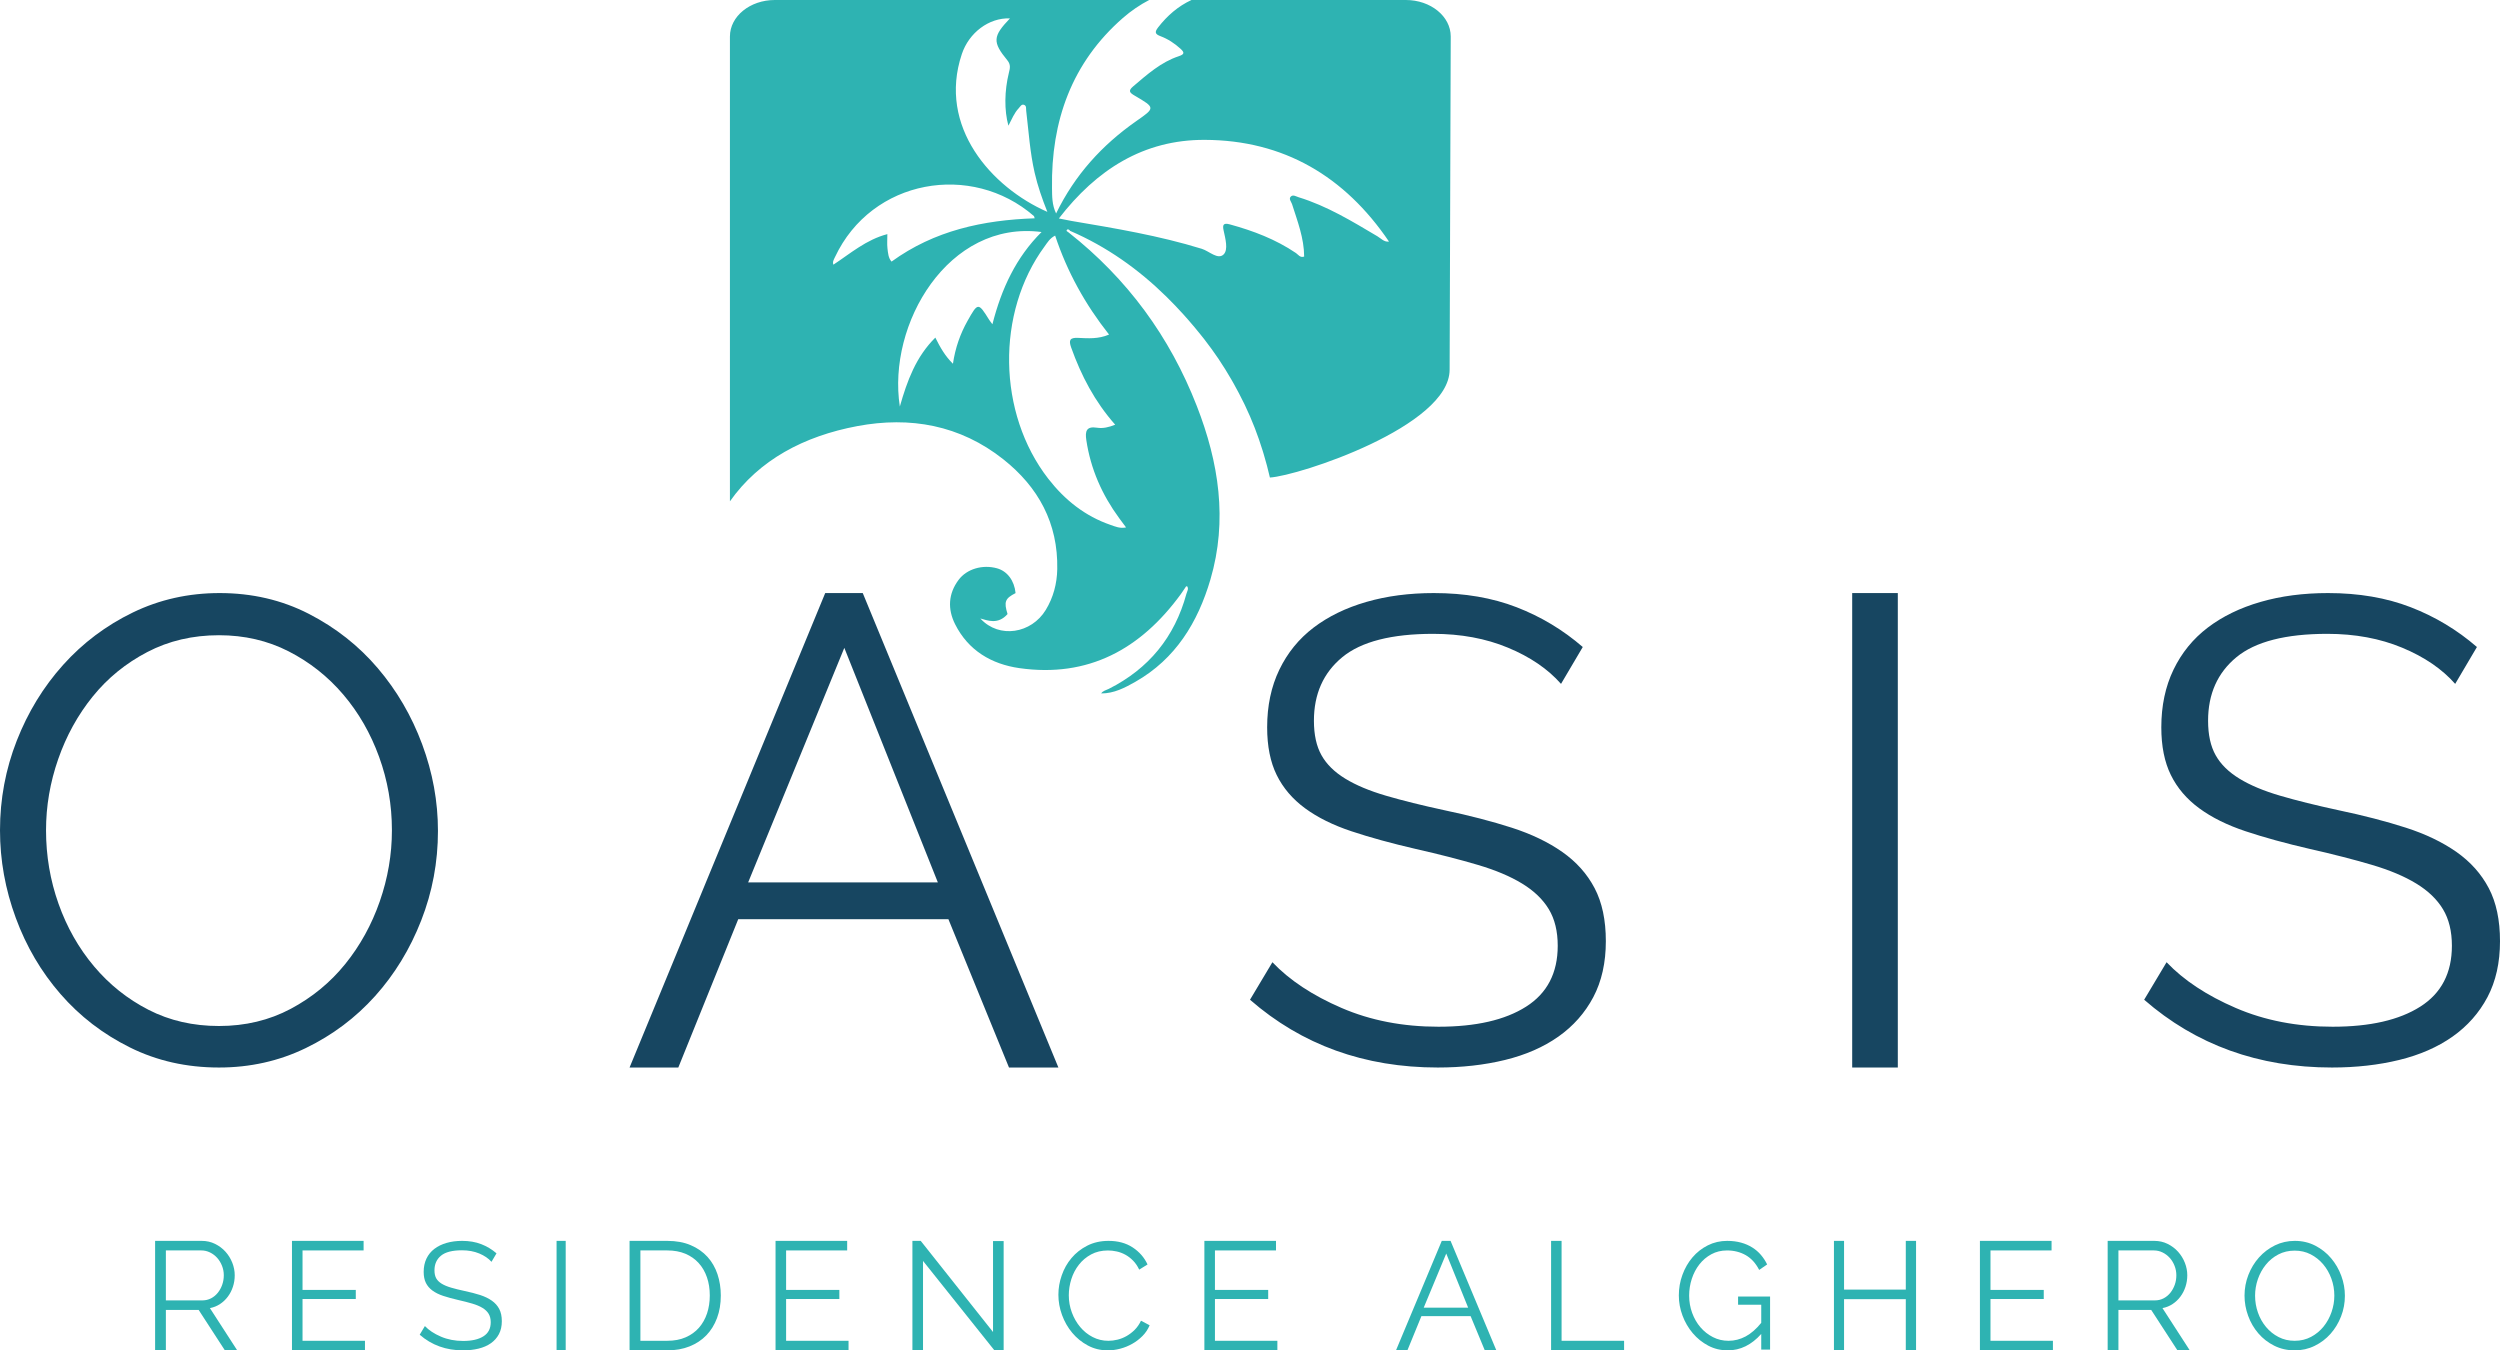 <?xml version="1.0" encoding="UTF-8"?>
<svg width="274px" height="148px" viewBox="0 0 274 148" version="1.1" xmlns="http://www.w3.org/2000/svg" xmlns:xlink="http://www.w3.org/1999/xlink">
    <!-- Generator: Sketch 53.2 (72643) - https://sketchapp.com -->
    <title>oasis-residence-logo</title>
    <desc>Created with Sketch.</desc>
    <g id="taglio" stroke="none" stroke-width="1" fill="none" fill-rule="evenodd">
        <g id="Desktop-HD" transform="translate(-583, -30)">
            <g id="@" transform="translate(0, 30)">
                <g id="footer">
                    <g id="oasis-residence-logo" transform="translate(583, 0)">
                        <path d="M150.962,25.896 C148.191,24.254 145.442,22.573 142.332,21.619 C142.051,21.534 141.727,21.303 141.482,21.534 C141.208,21.791 141.516,22.103 141.605,22.363 C142.203,24.247 142.927,26.096 142.936,28.122 C142.48,28.273 142.291,27.906 142.038,27.735 C139.815,26.226 137.353,25.296 134.784,24.591 C134.078,24.397 133.975,24.657 134.104,25.24 C134.295,26.145 134.641,27.361 134.107,27.887 C133.478,28.503 132.525,27.52 131.712,27.268 C127.034,25.825 122.225,25.026 117.421,24.212 C117.016,24.142 116.613,24.053 116.052,23.943 C120.187,18.588 125.34,15.302 132.044,15.329 C140.692,15.362 147.378,19.316 152.235,26.479 C151.696,26.548 151.36,26.132 150.962,25.896 M121.552,36.668 C120.382,37.173 119.255,37.083 118.151,37.031 C117.258,36.992 117.111,37.278 117.399,38.086 C118.496,41.161 119.979,44.009 122.225,46.547 C121.541,46.826 120.881,46.981 120.236,46.877 C119.04,46.687 118.92,47.286 119.061,48.24 C119.534,51.403 120.782,54.226 122.66,56.787 C122.88,57.088 123.105,57.389 123.416,57.806 C122.738,57.943 122.227,57.707 121.735,57.538 C118.923,56.573 116.698,54.796 114.882,52.459 C109.323,45.293 109.153,34.263 114.487,27.007 C114.794,26.586 115.06,26.112 115.643,25.822 C116.958,29.782 118.937,33.361 121.552,36.668 M108.769,35.537 C108.587,35.29 108.49,35.177 108.413,35.053 C107.221,33.138 107.182,33.138 106.052,35.149 C105.244,36.584 104.7,38.116 104.443,39.866 C103.589,39.031 103.052,38.088 102.512,37.001 C100.391,39.102 99.43,41.718 98.622,44.559 C97.22,35.508 103.96,24.085 114.153,25.43 C111.36,28.211 109.769,31.619 108.769,35.537 M97.715,28.671 C97.363,28.285 97.327,27.739 97.266,27.222 C97.211,26.738 97.254,26.243 97.254,25.66 C94.934,26.266 93.214,27.777 91.341,29.008 C91.219,28.697 91.391,28.441 91.513,28.179 C95.539,19.584 106.505,17.757 113.307,23.672 C113.354,23.71 113.356,23.802 113.396,23.926 C107.758,24.121 102.412,25.256 97.715,28.671 M105.418,5.922 C106.195,3.597 108.373,1.928 110.693,2.014 C108.803,3.987 108.755,4.599 110.406,6.61 C110.804,7.091 110.691,7.505 110.572,7.983 C110.089,9.956 110.054,12.072 110.521,13.775 C110.902,13.057 111.161,12.375 111.654,11.861 C111.823,11.686 111.962,11.352 112.284,11.512 C112.51,11.627 112.445,11.912 112.47,12.132 C112.741,14.403 112.883,16.69 113.396,18.928 C113.726,20.363 114.204,21.754 114.791,23.222 C108.684,20.545 102.745,13.897 105.418,5.922 M154.081,0 L130.584,0 C129.121,0.68 127.934,1.712 126.93,3.002 C126.529,3.52 126.593,3.74 127.185,3.964 C128.005,4.27 128.733,4.752 129.388,5.347 C129.829,5.75 129.829,5.95 129.196,6.16 C127.243,6.804 125.736,8.158 124.198,9.464 C123.608,9.965 123.814,10.162 124.372,10.489 C126.645,11.82 126.617,11.818 124.528,13.279 C120.802,15.886 117.804,19.161 115.749,23.397 C115.288,22.437 115.315,21.501 115.3,20.62 C115.189,13.273 117.457,6.873 123.065,1.973 C123.974,1.179 124.938,0.527 125.95,0 L84.918,0 C82.203,0 80,1.79 80,3.997 L80,54.946 C83.204,50.403 88.111,47.798 93.966,46.7 C99.751,45.614 105.224,46.586 109.96,50.337 C113.801,53.379 115.977,57.339 115.875,62.382 C115.844,63.968 115.448,65.478 114.618,66.845 C113.044,69.439 109.516,70.021 107.47,67.813 L107.442,67.785 C108.211,67.988 109.375,68.503 110.427,67.301 C110.011,65.953 110.15,65.594 111.307,65.003 C111.171,63.629 110.399,62.599 109.269,62.285 C107.691,61.85 105.966,62.345 105.059,63.558 C103.924,65.082 103.848,66.753 104.676,68.408 C106.127,71.307 108.681,72.791 111.719,73.226 C119.263,74.301 125.006,71.16 129.405,65.137 C129.607,64.861 129.788,64.567 129.982,64.287 C129.999,64.265 130.048,64.262 130.103,64.248 C130.319,64.539 130.106,64.804 130.035,65.07 C128.744,69.829 125.898,73.299 121.517,75.501 C121.231,75.646 120.888,75.704 120.687,76 C122.089,76.011 123.293,75.376 124.458,74.713 C128.835,72.219 131.28,68.221 132.663,63.51 C134.572,57.006 133.578,50.677 131.174,44.507 C128.209,36.889 123.533,30.53 117.127,25.483 C117.047,25.391 116.808,25.35 116.933,25.194 C117.03,25.073 117.197,25.165 117.285,25.303 C121.269,27.018 124.765,29.495 127.843,32.52 C128.504,33.167 129.128,33.828 129.735,34.497 C129.906,34.684 130.071,34.874 130.237,35.064 C130.698,35.589 131.142,36.12 131.571,36.658 C131.707,36.83 131.85,37 131.983,37.173 C132.532,37.885 133.059,38.605 133.554,39.338 C133.571,39.364 133.587,39.39 133.603,39.416 C134.08,40.126 134.526,40.849 134.949,41.58 C135.043,41.739 135.131,41.899 135.222,42.06 C135.602,42.737 135.961,43.422 136.3,44.117 C136.344,44.209 136.392,44.3 136.436,44.392 C136.829,45.217 137.193,46.053 137.523,46.905 C137.527,46.909 137.528,46.913 137.528,46.918 C137.846,47.734 138.127,48.563 138.389,49.401 C138.426,49.527 138.466,49.652 138.503,49.777 C138.752,50.61 138.979,51.452 139.173,52.306 C139.175,52.317 139.178,52.327 139.182,52.338 C142.32,52.155 158.879,46.734 158.879,40.517 L159,3.997 C159,1.79 156.797,0 154.081,0" id="Fill-1" fill="#2EB3B2"></path>
                        <path d="M128,33 C128.698,33.654 129.358,34.323 130,35 C129.358,34.323 128.698,33.654 128,33" id="Fill-3" fill="#228FC2"></path>
                        <path d="M139,53 C138.711,51.986 138.372,50.988 138,50 C138.372,50.988 138.711,51.986 139,53" id="Fill-5" fill="#228FC2"></path>
                        <path d="M138,47 C138.369,47.657 138.695,48.325 139,49 C138.695,48.325 138.369,47.657 138,47" id="Fill-7" fill="#228FC2"></path>
                        <path d="M131,35 C131.346,35.659 131.679,36.325 132,37 C131.679,36.325 131.346,35.659 131,35" id="Fill-9" fill="#228FC2"></path>
                        <path d="M132,37 C132.697,37.657 133.37,38.323 134,39 C133.37,38.323 132.699,37.657 132,37" id="Fill-11" fill="#228FC2"></path>
                        <path d="M135,42 C135.352,42.658 135.688,43.323 136,44 C135.686,43.324 135.353,42.658 135,42" id="Fill-13" fill="#228FC2"></path>
                        <path d="M137,45 C137.362,45.657 137.696,46.323 138,47 C137.696,46.323 137.362,45.656 137,45" id="Fill-15" fill="#228FC2"></path>
                        <path d="M134,40 C134.354,40.657 134.685,41.324 135,42 C134.685,41.324 134.354,40.657 134,40" id="Fill-17" fill="#228FC2"></path>
                        <path d="M5.045,90.998 C5.045,93.792 5.501,96.477 6.414,99.052 C7.328,101.627 8.624,103.915 10.307,105.913 C11.988,107.912 13.983,109.5 16.289,110.681 C18.594,111.861 21.165,112.45 24.001,112.45 C26.882,112.45 29.502,111.824 31.856,110.573 C34.209,109.32 36.202,107.683 37.836,105.66 C39.471,103.637 40.731,101.352 41.621,98.799 C42.509,96.249 42.954,93.647 42.954,90.998 C42.954,88.208 42.486,85.523 41.548,82.946 C40.612,80.372 39.302,78.095 37.62,76.121 C35.939,74.147 33.946,72.571 31.638,71.39 C29.333,70.212 26.786,69.621 24.001,69.621 C21.117,69.621 18.498,70.234 16.145,71.463 C13.791,72.691 11.795,74.317 10.163,76.337 C8.529,78.359 7.267,80.648 6.379,83.199 C5.489,85.751 5.045,88.353 5.045,90.998 M24.001,117 C20.444,117 17.19,116.266 14.234,114.796 C11.279,113.329 8.745,111.378 6.632,108.946 C4.517,106.516 2.883,103.736 1.73,100.604 C0.577,97.475 0,94.273 0,90.998 C0,87.581 0.613,84.306 1.838,81.178 C3.064,78.048 4.757,75.279 6.918,72.872 C9.081,70.463 11.629,68.55 14.559,67.129 C17.488,65.71 20.66,65 24.072,65 C27.626,65 30.882,65.758 33.838,67.273 C36.792,68.79 39.315,70.778 41.405,73.233 C43.495,75.687 45.117,78.468 46.269,81.573 C47.423,84.679 48,87.845 48,91.071 C48,94.49 47.386,97.764 46.161,100.893 C44.936,104.023 43.253,106.78 41.116,109.163 C38.978,111.546 36.443,113.448 33.514,114.869 C30.582,116.29 27.41,117 24.001,117" id="Fill-19" fill="#174661"></path>
                        <path d="M92.537,71.005 L81.996,96.713 L102.789,96.713 L92.537,71.005 Z M69,117 L90.444,65 L94.558,65 L116,117 L110.586,117 L103.944,100.741 L80.912,100.741 L74.343,117 L69,117 Z" id="Fill-21" fill="#174661"></path>
                        <path d="M171.088,74.953 C169.645,73.317 167.705,71.995 165.275,70.987 C162.844,69.976 160.111,69.469 157.077,69.469 C152.504,69.469 149.182,70.324 147.112,72.03 C145.042,73.738 144.006,76.058 144.006,78.991 C144.006,80.53 144.282,81.793 144.837,82.776 C145.39,83.764 146.256,84.616 147.437,85.338 C148.616,86.059 150.109,86.686 151.914,87.213 C153.721,87.743 155.85,88.27 158.306,88.801 C161.051,89.377 163.505,90.015 165.672,90.711 C167.839,91.409 169.692,92.297 171.233,93.38 C172.775,94.463 173.953,95.784 174.772,97.347 C175.591,98.909 176,100.845 176,103.152 C176,105.51 175.541,107.552 174.628,109.284 C173.713,111.013 172.436,112.456 170.8,113.612 C169.163,114.764 167.213,115.619 164.95,116.171 C162.686,116.723 160.231,117 157.584,117 C149.543,117 142.682,114.524 137,109.571 L139.456,105.46 C141.334,107.433 143.863,109.103 147.039,110.473 C150.217,111.845 153.755,112.529 157.656,112.529 C161.747,112.529 164.95,111.798 167.262,110.328 C169.572,108.861 170.727,106.639 170.727,103.658 C170.727,102.071 170.403,100.737 169.753,99.655 C169.102,98.573 168.128,97.635 166.827,96.841 C165.528,96.047 163.903,95.363 161.953,94.787 C160.002,94.21 157.753,93.632 155.201,93.054 C152.504,92.431 150.145,91.782 148.123,91.108 C146.1,90.435 144.404,89.595 143.032,88.585 C141.659,87.575 140.624,86.36 139.926,84.942 C139.228,83.524 138.88,81.78 138.88,79.713 C138.88,77.358 139.323,75.253 140.214,73.402 C141.106,71.551 142.358,70.012 143.97,68.785 C145.582,67.56 147.509,66.621 149.747,65.973 C151.987,65.324 154.453,65 157.15,65 C160.52,65 163.542,65.517 166.213,66.55 C168.886,67.584 171.306,69.037 173.471,70.912 L171.088,74.953 Z" id="Fill-23" fill="#174661"></path>
                        <polygon id="Fill-25" fill="#174661" points="203 117 208 117 208 65 203 65"></polygon>
                        <path d="M269.088,74.953 C267.645,73.317 265.705,71.995 263.275,70.987 C260.844,69.976 258.111,69.469 255.078,69.469 C250.504,69.469 247.182,70.324 245.112,72.03 C243.042,73.738 242.006,76.058 242.006,78.991 C242.006,80.53 242.282,81.793 242.837,82.776 C243.39,83.764 244.256,84.616 245.437,85.338 C246.615,86.059 248.109,86.686 249.914,87.213 C251.72,87.743 253.849,88.27 256.306,88.801 C259.051,89.377 261.505,90.015 263.672,90.711 C265.839,91.409 267.692,92.297 269.234,93.38 C270.774,94.463 271.953,95.784 272.772,97.347 C273.591,98.909 274,100.845 274,103.152 C274,105.51 273.541,107.552 272.628,109.284 C271.713,111.013 270.436,112.456 268.801,113.612 C267.163,114.764 265.213,115.619 262.95,116.171 C260.687,116.723 258.231,117 255.583,117 C247.542,117 240.682,114.524 235,109.571 L237.457,105.46 C239.333,107.433 241.863,109.103 245.039,110.473 C248.218,111.845 251.756,112.529 255.656,112.529 C259.748,112.529 262.95,111.798 265.263,110.328 C267.573,108.861 268.728,106.639 268.728,103.658 C268.728,102.071 268.404,100.737 267.753,99.655 C267.102,98.573 266.128,97.635 264.828,96.841 C263.528,96.047 261.903,95.363 259.953,94.787 C258.002,94.21 255.753,93.632 253.201,93.054 C250.504,92.431 248.145,91.782 246.123,91.108 C244.101,90.435 242.404,89.595 241.033,88.585 C239.658,87.575 238.623,86.36 237.927,84.942 C237.228,83.524 236.88,81.78 236.88,79.713 C236.88,77.358 237.323,75.253 238.214,73.402 C239.106,71.551 240.357,70.012 241.971,68.785 C243.582,67.56 245.509,66.621 247.747,65.973 C249.986,65.324 252.452,65 255.151,65 C258.52,65 261.543,65.517 264.213,66.55 C266.885,67.584 269.306,69.037 271.471,70.912 L269.088,74.953 Z" id="Fill-27" fill="#174661"></path>
                        <path d="M18.18,142.524 L22.167,142.524 C22.521,142.524 22.843,142.448 23.134,142.296 C23.425,142.144 23.672,141.938 23.878,141.679 C24.084,141.42 24.242,141.128 24.357,140.801 C24.471,140.475 24.528,140.129 24.528,139.767 C24.528,139.408 24.463,139.061 24.331,138.73 C24.2,138.398 24.023,138.108 23.801,137.86 C23.579,137.613 23.316,137.415 23.014,137.267 C22.712,137.12 22.396,137.047 22.065,137.047 L18.18,137.047 L18.18,142.524 Z M17,148 L17,136 L22.115,136 C22.64,136 23.126,136.111 23.571,136.33 C24.015,136.549 24.398,136.837 24.717,137.192 C25.036,137.547 25.283,137.949 25.461,138.4 C25.637,138.85 25.726,139.307 25.726,139.767 C25.726,140.208 25.661,140.629 25.529,141.028 C25.399,141.428 25.213,141.788 24.973,142.11 C24.733,142.432 24.448,142.702 24.117,142.92 C23.786,143.141 23.417,143.29 23.006,143.369 L26,148 L24.648,148 L21.774,143.57 L18.18,143.57 L18.18,148 L17,148 Z" id="Fill-28" fill="#2EB3B2"></path>
                        <polygon id="Fill-29" fill="#2EB3B2" points="40 146.95 40 148 32 148 32 136 39.85 136 39.85 137.047 33.157 137.047 33.157 141.375 38.994 141.375 38.994 142.372 33.157 142.372 33.157 146.95"></polygon>
                        <path d="M53.867,138.296 C53.534,137.919 53.086,137.614 52.525,137.381 C51.965,137.147 51.334,137.032 50.634,137.032 C49.577,137.032 48.811,137.228 48.334,137.622 C47.856,138.015 47.618,138.551 47.618,139.228 C47.618,139.584 47.682,139.875 47.808,140.102 C47.937,140.33 48.137,140.527 48.409,140.694 C48.681,140.86 49.026,141.004 49.442,141.126 C49.859,141.249 50.351,141.37 50.917,141.492 C51.55,141.625 52.116,141.773 52.618,141.932 C53.117,142.095 53.545,142.3 53.9,142.55 C54.256,142.799 54.529,143.105 54.717,143.464 C54.906,143.825 55,144.271 55,144.804 C55,145.349 54.894,145.821 54.683,146.22 C54.473,146.619 54.178,146.952 53.8,147.218 C53.423,147.485 52.972,147.681 52.45,147.808 C51.927,147.937 51.361,148 50.751,148 C48.895,148 47.312,147.43 46,146.285 L46.568,145.336 C47.001,145.791 47.584,146.178 48.318,146.493 C49.05,146.81 49.867,146.968 50.767,146.968 C51.711,146.968 52.45,146.799 52.984,146.46 C53.517,146.122 53.783,145.609 53.783,144.92 C53.783,144.556 53.708,144.247 53.558,143.997 C53.409,143.747 53.184,143.532 52.884,143.348 C52.584,143.165 52.209,143.007 51.758,142.874 C51.309,142.741 50.79,142.607 50.201,142.475 C49.577,142.329 49.034,142.18 48.567,142.026 C48.101,141.871 47.709,141.676 47.392,141.442 C47.076,141.209 46.837,140.928 46.676,140.603 C46.515,140.274 46.435,139.871 46.435,139.395 C46.435,138.851 46.538,138.366 46.742,137.939 C46.947,137.511 47.237,137.157 47.61,136.874 C47.981,136.592 48.425,136.374 48.943,136.224 C49.459,136.075 50.028,136 50.65,136 C51.428,136 52.126,136.12 52.741,136.358 C53.358,136.596 53.917,136.933 54.417,137.365 L53.867,138.296 Z" id="Fill-30" fill="#2EB3B2"></path>
                        <polygon id="Fill-31" fill="#2EB3B2" points="61 148 62 148 62 136 61 136"></polygon>
                        <path d="M77.793,141.983 C77.793,141.263 77.69,140.599 77.483,139.997 C77.276,139.395 76.975,138.873 76.578,138.435 C76.182,137.995 75.695,137.654 75.121,137.411 C74.545,137.171 73.885,137.047 73.137,137.047 L70.188,137.047 L70.188,146.949 L73.137,146.949 C73.896,146.949 74.565,146.825 75.146,146.57 C75.727,146.316 76.212,145.968 76.603,145.524 C76.993,145.079 77.289,144.554 77.492,143.951 C77.692,143.349 77.793,142.692 77.793,141.983 L77.793,141.983 Z M69,148 L69,136 L73.137,136 C74.114,136 74.971,136.158 75.707,136.474 C76.443,136.789 77.054,137.216 77.544,137.757 C78.032,138.299 78.396,138.933 78.638,139.659 C78.879,140.385 79,141.16 79,141.983 C79,142.895 78.863,143.72 78.586,144.458 C78.31,145.198 77.919,145.828 77.414,146.351 C76.907,146.874 76.293,147.28 75.569,147.567 C74.845,147.855 74.034,148 73.137,148 L69,148 Z" id="Fill-32" fill="#2EB3B2"></path>
                        <polygon id="Fill-33" fill="#2EB3B2" points="93 146.95 93 148 85 148 85 136 92.85 136 92.85 137.047 86.157 137.047 86.157 141.375 91.994 141.375 91.994 142.372 86.157 142.372 86.157 146.95"></polygon>
                        <polygon id="Fill-34" fill="#2EB3B2" points="101.163 138.197 101.163 148 100 148 100 136 100.911 136 108.836 145.988 108.836 136.018 110 136.018 110 148 108.989 148"></polygon>
                        <path d="M116,141.9 C116,141.189 116.121,140.481 116.367,139.777 C116.612,139.07 116.967,138.438 117.435,137.885 C117.902,137.328 118.479,136.875 119.164,136.524 C119.848,136.176 120.626,136 121.496,136 C122.53,136 123.411,136.239 124.139,136.716 C124.869,137.195 125.412,137.817 125.77,138.585 L124.857,139.152 C124.672,138.76 124.449,138.434 124.188,138.168 C123.927,137.901 123.645,137.683 123.341,137.517 C123.035,137.351 122.72,137.231 122.395,137.16 C122.068,137.087 121.746,137.052 121.431,137.052 C120.736,137.052 120.121,137.195 119.587,137.485 C119.055,137.772 118.606,138.15 118.243,138.617 C117.878,139.083 117.603,139.609 117.418,140.193 C117.233,140.776 117.141,141.368 117.141,141.967 C117.141,142.622 117.252,143.25 117.476,143.85 C117.698,144.451 118.002,144.981 118.39,145.442 C118.775,145.903 119.232,146.271 119.759,146.541 C120.287,146.814 120.86,146.951 121.48,146.951 C121.807,146.951 122.141,146.908 122.484,146.826 C122.827,146.742 123.157,146.609 123.479,146.427 C123.799,146.241 124.096,146.015 124.368,145.743 C124.639,145.47 124.869,145.139 125.053,144.75 L126,145.251 C125.815,145.694 125.553,146.087 125.215,146.427 C124.878,146.765 124.504,147.052 124.091,147.283 C123.677,147.517 123.239,147.696 122.777,147.817 C122.315,147.94 121.861,148 121.415,148 C120.621,148 119.892,147.823 119.229,147.467 C118.566,147.111 117.995,146.648 117.516,146.075 C117.037,145.502 116.666,144.854 116.398,144.125 C116.132,143.397 116,142.657 116,141.9" id="Fill-35" fill="#2EB3B2"></path>
                        <polygon id="Fill-36" fill="#2EB3B2" points="140 146.95 140 148 132 148 132 136 139.85 136 139.85 137.047 133.157 137.047 133.157 141.375 138.994 141.375 138.994 142.372 133.157 142.372 133.157 146.95"></polygon>
                        <path d="M158.508,137.386 L156.041,143.317 L160.908,143.317 L158.508,137.386 Z M153,148 L158.019,136 L158.982,136 L164,148 L162.734,148 L161.179,144.247 L155.787,144.247 L154.25,148 L153,148 Z" id="Fill-37" fill="#2EB3B2"></path>
                        <polygon id="Fill-38" fill="#2EB3B2" points="170 148 170 136 171.149 136 171.149 146.95 178 146.95 178 148"></polygon>
                        <path d="M193.032,146.201 C191.966,147.4 190.742,148 189.363,148 C188.589,148 187.875,147.828 187.224,147.484 C186.571,147.14 186.006,146.684 185.526,146.118 C185.047,145.551 184.671,144.908 184.404,144.192 C184.135,143.474 184,142.739 184,141.983 C184,141.195 184.13,140.44 184.396,139.718 C184.659,138.994 185.026,138.358 185.495,137.809 C185.962,137.258 186.523,136.82 187.174,136.491 C187.826,136.163 188.535,136 189.3,136 C189.858,136 190.368,136.065 190.826,136.192 C191.283,136.318 191.693,136.498 192.053,136.726 C192.415,136.953 192.73,137.224 192.999,137.541 C193.269,137.858 193.495,138.205 193.679,138.583 L192.806,139.184 C192.429,138.449 191.938,137.911 191.335,137.566 C190.731,137.223 190.048,137.049 189.282,137.049 C188.647,137.049 188.074,137.188 187.562,137.466 C187.05,137.745 186.614,138.114 186.253,138.575 C185.892,139.037 185.615,139.564 185.421,140.159 C185.228,140.753 185.131,141.366 185.131,142 C185.131,142.667 185.242,143.3 185.462,143.901 C185.682,144.5 185.986,145.026 186.374,145.476 C186.763,145.926 187.217,146.283 187.74,146.55 C188.262,146.817 188.831,146.951 189.445,146.951 C190.101,146.951 190.727,146.791 191.32,146.475 C191.912,146.159 192.483,145.662 193.032,144.985 L193.032,142.998 L190.494,142.998 L190.494,142.101 L194,142.101 L194,147.918 L193.032,147.918 L193.032,146.201 Z" id="Fill-39" fill="#2EB3B2"></path>
                        <polygon id="Fill-40" fill="#2EB3B2" points="210 136 210 148 208.875 148 208.875 142.389 202.108 142.389 202.108 148 201 148 201 136 202.108 136 202.108 141.34 208.875 141.34 208.875 136"></polygon>
                        <polygon id="Fill-41" fill="#2EB3B2" points="225 146.95 225 148 217 148 217 136 224.851 136 224.851 137.047 218.157 137.047 218.157 141.375 223.995 141.375 223.995 142.372 218.157 142.372 218.157 146.95"></polygon>
                        <path d="M232.179,142.524 L236.167,142.524 C236.521,142.524 236.844,142.448 237.134,142.296 C237.425,142.144 237.672,141.938 237.878,141.679 C238.083,141.42 238.242,141.128 238.358,140.801 C238.472,140.475 238.528,140.129 238.528,139.767 C238.528,139.408 238.462,139.061 238.331,138.73 C238.2,138.398 238.024,138.108 237.801,137.86 C237.578,137.613 237.317,137.415 237.014,137.267 C236.711,137.12 236.396,137.047 236.065,137.047 L232.179,137.047 L232.179,142.524 Z M231,148 L231,136 L236.115,136 C236.64,136 237.126,136.111 237.571,136.33 C238.015,136.549 238.398,136.837 238.717,137.192 C239.035,137.547 239.284,137.949 239.461,138.4 C239.638,138.85 239.726,139.307 239.726,139.767 C239.726,140.208 239.661,140.629 239.529,141.028 C239.399,141.428 239.213,141.788 238.972,142.11 C238.733,142.432 238.448,142.702 238.117,142.92 C237.786,143.141 237.417,143.29 237.006,143.369 L240,148 L238.648,148 L235.774,143.57 L232.179,143.57 L232.179,148 L231,148 Z" id="Fill-42" fill="#2EB3B2"></path>
                        <path d="M247.157,142 C247.157,142.644 247.26,143.264 247.47,143.858 C247.679,144.454 247.976,144.982 248.361,145.441 C248.747,145.903 249.204,146.27 249.732,146.54 C250.262,146.814 250.85,146.951 251.5,146.951 C252.16,146.951 252.76,146.806 253.299,146.518 C253.838,146.228 254.297,145.851 254.671,145.383 C255.045,144.917 255.334,144.389 255.537,143.8 C255.742,143.211 255.843,142.612 255.843,142 C255.843,141.355 255.736,140.737 255.52,140.141 C255.306,139.548 255.006,139.022 254.621,138.567 C254.235,138.111 253.779,137.748 253.25,137.475 C252.722,137.203 252.138,137.068 251.5,137.068 C250.839,137.068 250.239,137.208 249.7,137.491 C249.16,137.774 248.704,138.15 248.33,138.618 C247.953,139.083 247.665,139.61 247.461,140.199 C247.258,140.789 247.157,141.39 247.157,142 M251.5,148 C250.684,148 249.939,147.829 249.261,147.491 C248.584,147.153 248.003,146.704 247.519,146.142 C247.034,145.58 246.659,144.939 246.397,144.216 C246.132,143.494 246,142.755 246,142 C246,141.212 246.141,140.457 246.421,139.734 C246.702,139.011 247.09,138.373 247.585,137.816 C248.081,137.261 248.665,136.821 249.335,136.491 C250.008,136.163 250.734,136 251.516,136 C252.331,136 253.077,136.176 253.753,136.524 C254.43,136.875 255.01,137.333 255.488,137.901 C255.968,138.468 256.339,139.109 256.603,139.825 C256.868,140.541 257,141.274 257,142.016 C257,142.807 256.86,143.562 256.579,144.283 C256.297,145.006 255.911,145.642 255.423,146.192 C254.932,146.742 254.352,147.182 253.679,147.508 C253.008,147.837 252.281,148 251.5,148" id="Fill-43" fill="#2EB3B2"></path>
                    </g>
                </g>
            </g>
        </g>
    </g>
</svg>